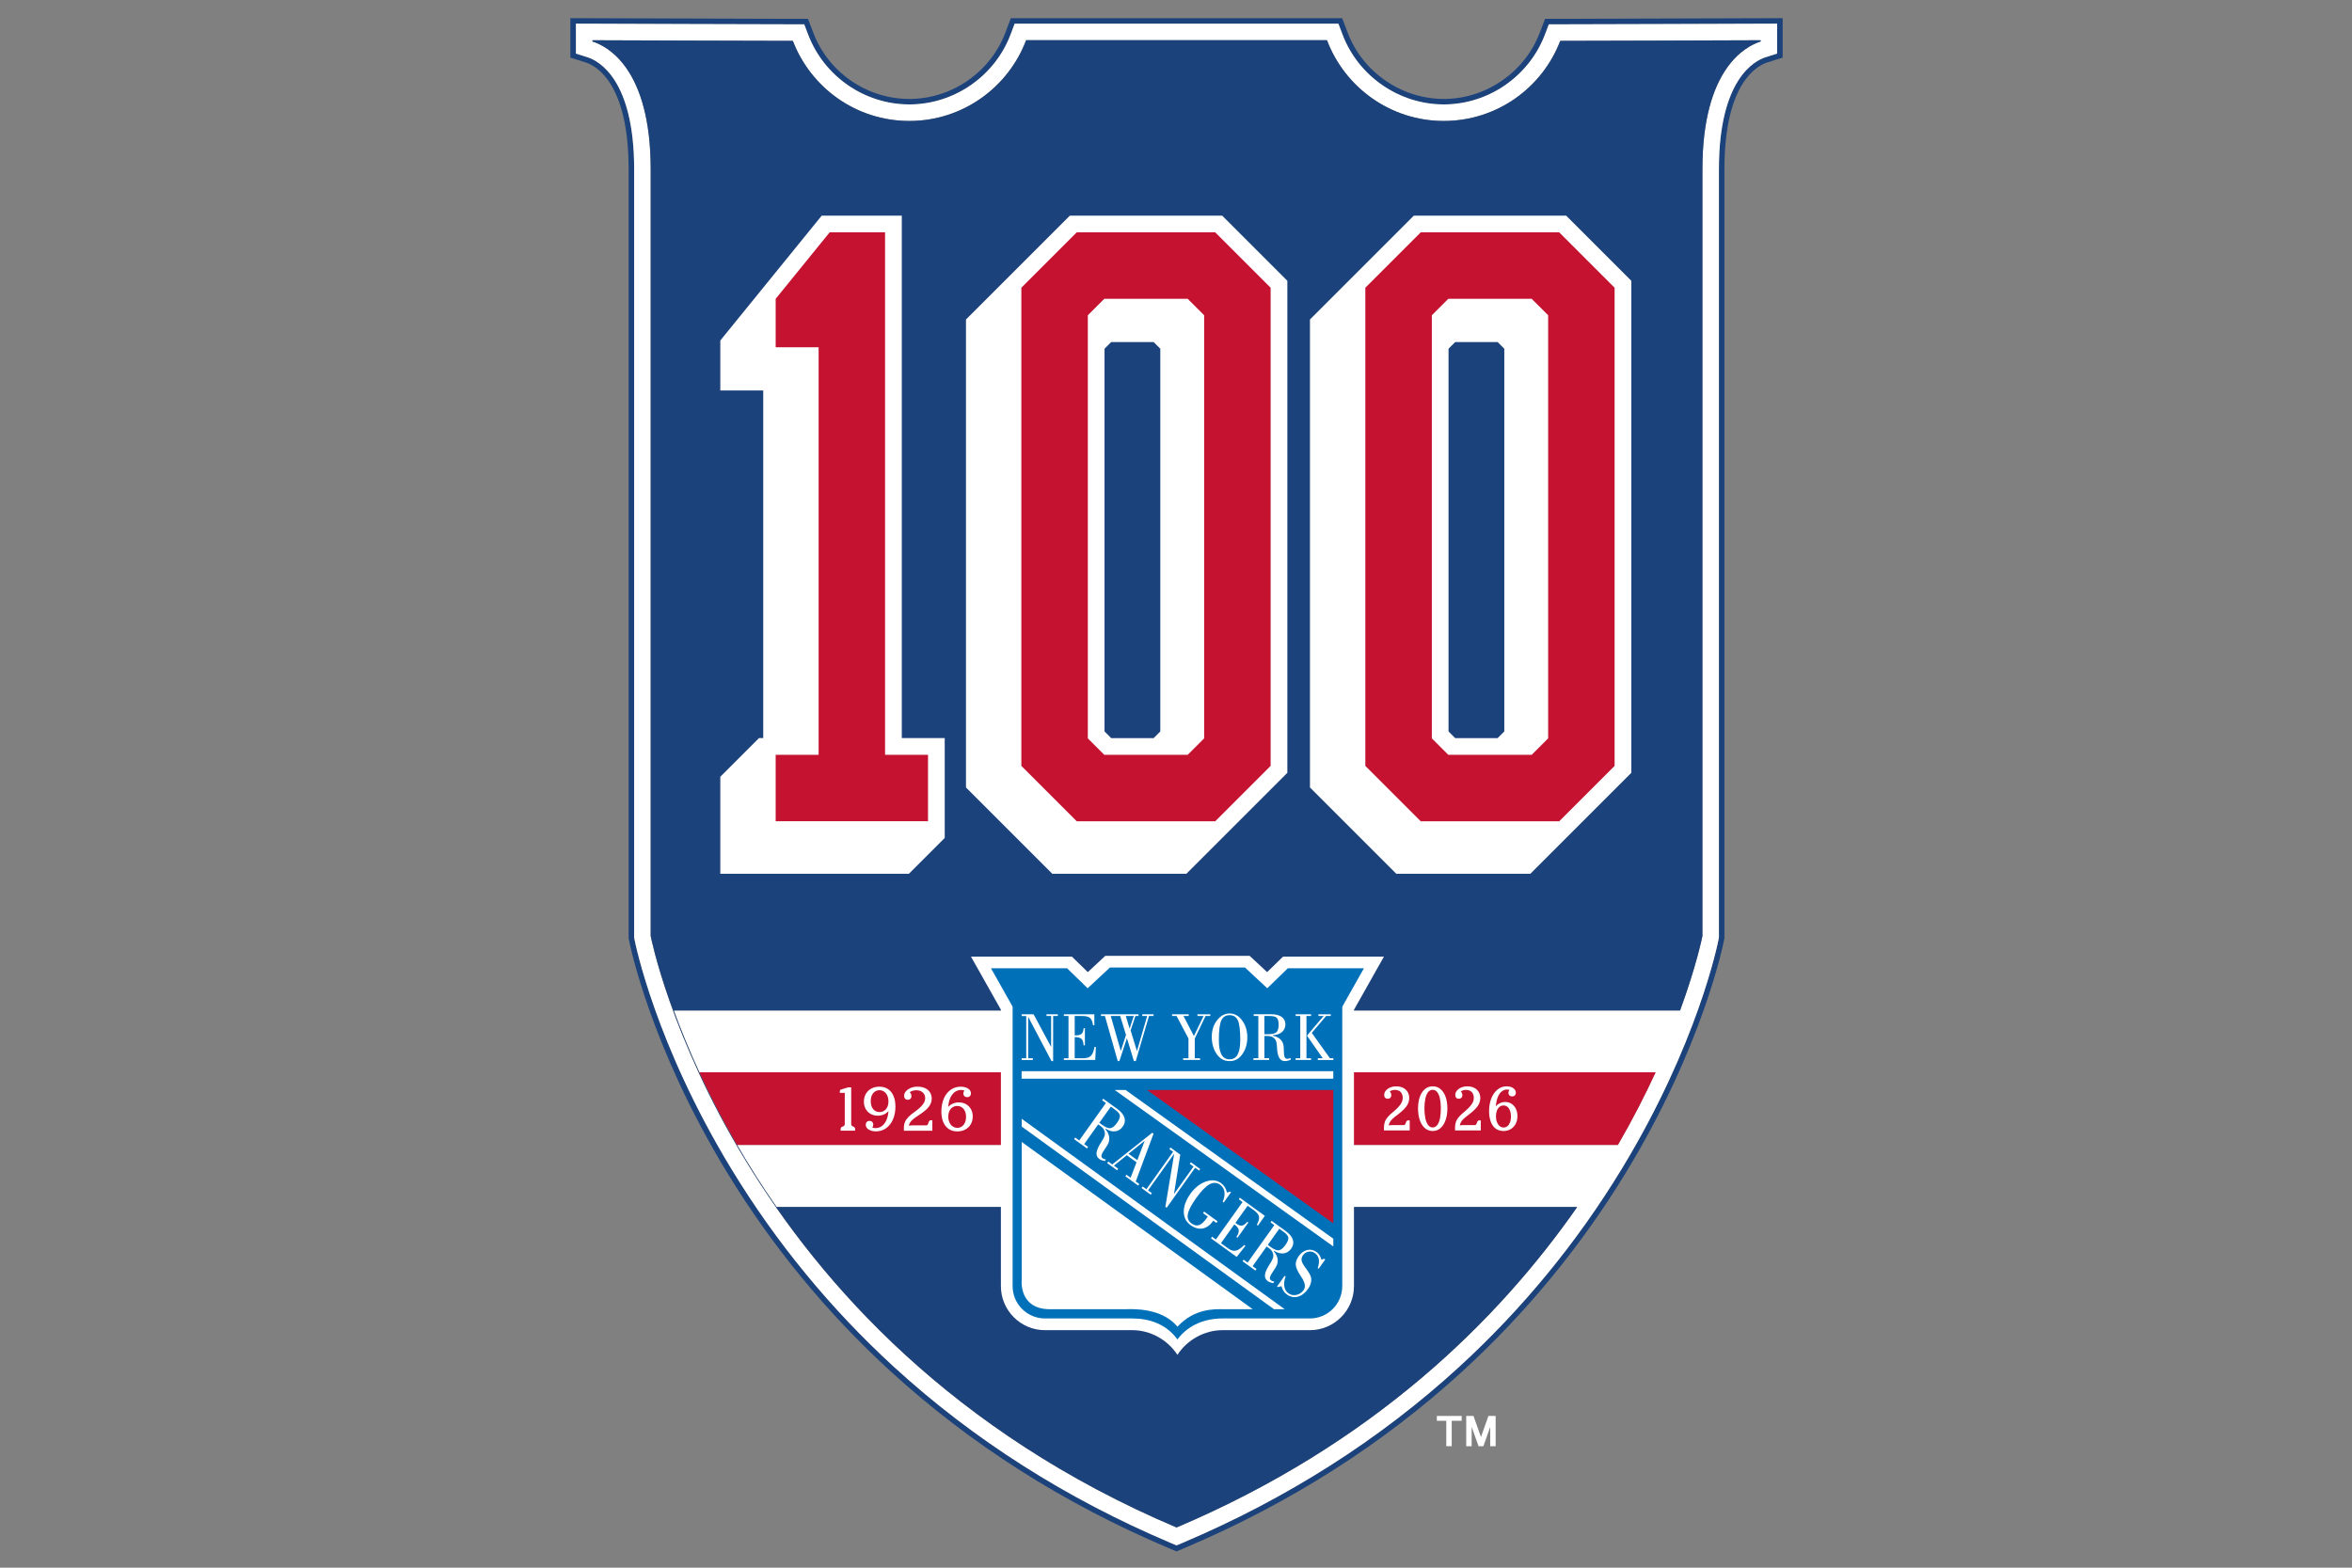 <?xml version="1.0" encoding="UTF-8"?>
<svg id="Layer_1" xmlns="http://www.w3.org/2000/svg" version="1.1" viewBox="0 0 960 640">
  <rect x="0" y="0" width="960" height="640" fill="#808080" stroke="none"/>
  <!-- Generator: Adobe Illustrator 29.6.1, SVG Export Plug-In . SVG Version: 2.1.1 Build 9)  -->
  <defs>
    <style>
      .st0 {
        fill: #fff;
      }

      .st1 {
        fill: #c41230;
      }

      .st2 {
        fill: #0070b9;
      }

      .st3 {
        fill: #1c427b;
      }
    </style>
  </defs>
  <g>
    <g>
      <path class="st3" d="M663.79,478.45c31.25-51.41,39.56-92.89,39.9-94.63l.16-.85V69.09c0-35.3,13.39-42.29,17.49-43.59l6.28-1.99V7.41l-9.03.03c-16.02.06-69.27.25-81.76.25h-6.19l-2.21,5.77c-6.18,16.1-21.91,26.93-39.15,26.93s-33.11-10.91-39.24-27.14l-2.2-5.82h-135.25l-2.2,5.82c-6.12,16.23-21.89,27.14-39.24,27.14s-32.98-10.82-39.15-26.93l-2.21-5.77h-6.19c-12.5,0-65.74-.19-81.76-.25l-9.03-.03v16.11l6.28,1.99c4.1,1.3,17.49,8.28,17.49,43.59v313.88l.16.85c.34,1.74,8.65,43.22,39.9,94.63,18.33,30.15,40.81,57.51,66.82,81.33,32.49,29.75,70.59,54,113.24,72.08l3.51,1.49,3.51-1.49c42.65-18.08,80.75-42.33,113.24-72.08,26.01-23.82,48.5-51.18,66.83-81.33ZM595.45,558.13c-32.3,29.57-70.18,53.68-112.6,71.66l-2.63,1.12-2.63-1.12c-42.41-17.98-80.3-42.09-112.6-71.66-25.86-23.67-48.2-50.87-66.42-80.84-31.08-51.12-39.28-92.17-39.61-93.89l-.12-.64V69.09c0-36.83-14.59-44.31-19.06-45.73l-4.71-1.49v-12.21l6.77.02c11.37.04,68.74.25,81.77.25h4.64l1.66,4.33c6.51,16.97,23.09,28.37,41.25,28.37s34.89-11.49,41.34-28.59l1.65-4.37h132.14l1.65,4.37c6.45,17.1,23.07,28.59,41.34,28.59s34.74-11.4,41.25-28.37l1.66-4.33h4.64c13.03,0,70.4-.21,81.77-.25l6.77-.02v12.21l-4.71,1.49c-4.47,1.42-19.06,8.9-19.06,45.73v313.66l-.12.64c-.33,1.72-8.54,42.76-39.61,93.89-18.22,29.97-40.56,57.17-66.42,80.84Z"/>
      <path class="st0" d="M661.87,477.28c31.08-51.12,39.28-92.17,39.61-93.89l.12-.64V69.09c0-36.83,14.59-44.31,19.06-45.73l4.71-1.49v-12.21l-6.77.02c-11.37.04-68.74.25-81.77.25h-4.64l-1.66,4.33c-6.51,16.97-23.09,28.37-41.25,28.37s-34.89-11.49-41.34-28.59l-1.65-4.37h-132.14l-1.65,4.37c-6.45,17.1-23.07,28.59-41.34,28.59s-34.74-11.4-41.25-28.37l-1.66-4.33h-4.64c-13.03,0-70.4-.21-81.77-.25l-6.77-.02v12.21l4.71,1.49c4.47,1.42,19.06,8.9,19.06,45.73v313.66l.12.64c.33,1.72,8.54,42.76,39.61,93.89,18.22,29.97,40.56,57.17,66.42,80.84,32.3,29.57,70.18,53.68,112.6,71.66l2.63,1.12,2.63-1.12c42.41-17.98,80.3-42.09,112.6-71.66,25.86-23.67,48.2-50.87,66.42-80.84ZM265.57,382.11V69.09c0-41.08-17.65-50.22-23.77-52.16v-.5c11.56.04,68.86.25,81.79.25,7.34,19.12,25.85,32.7,47.55,32.7s40.39-13.7,47.66-32.96h122.81c7.27,19.26,25.86,32.96,47.66,32.96s40.22-13.58,47.55-32.7c12.93,0,70.23-.21,81.79-.25v.5c-6.12,1.94-23.77,11.08-23.77,52.16v313.02s-2.28,11.74-9.12,30.42h-410.73c2.71,7.41,6.14,15.92,10.43,25.23h390.32c-4.24,9.2-9.33,19.18-15.39,29.65h-359.53c4.75,8.19,10.09,16.68,16.11,25.33h326.81c-32.14,46.15-83.29,96.82-163.54,130.84-182.84-77.51-214.64-241.47-214.64-241.47Z"/>
      <path class="st3" d="M480.22,623.58c80.25-34.02,131.4-84.69,163.54-130.84h-326.81c-6.02-8.65-11.36-17.14-16.11-25.33-6.07-10.47-11.15-20.45-15.39-29.65-4.29-9.31-7.72-17.82-10.43-25.23h410.73c6.84-18.68,9.12-30.42,9.12-30.42V69.09c0-41.08,17.65-50.22,23.77-52.16v-.5c-11.56.04-68.86.25-81.79.25-7.34,19.12-25.85,32.7-47.55,32.7s-40.39-13.7-47.66-32.96h-122.81c-7.27,19.26-25.86,32.96-47.66,32.96s-40.22-13.58-47.55-32.7c-12.93,0-70.23-.21-81.79-.25v.5c6.12,1.94,23.77,11.08,23.77,52.16v313.02s31.8,163.96,214.64,241.47Z"/>
      <path class="st1" d="M660.37,467.41c6.07-10.47,11.15-20.45,15.39-29.65h-390.32c4.24,9.2,9.33,19.18,15.39,29.65h359.53Z"/>
    </g>
    <g>
      <path class="st0" d="M502.23,535.67s-.12,0-.18-.01h-.12.3Z"/>
      <path class="st0" d="M552.66,412.21l12.22-21.69h-41.17l-6.52,6.34-7.13-6.64h-58.92l-7.13,6.64-6.52-6.34h-41.18l12.22,21.69v112.83c0,4.81,1.87,9.32,5.27,12.72,3.4,3.4,7.91,5.27,12.71,5.27h35.66c7.35,0,14.39,3.91,18.41,10.08,4.03-6.18,11.06-10.08,18.42-10.08h35.66c9.91,0,17.98-8.06,17.98-17.98v-112.83Z"/>
      <path class="st2" d="M547.88,412.21v-1.25l.61-1.09,8.21-14.57h-31.06l-5.13,4.98-3.26,3.17-3.33-3.1-5.75-5.36h-55.15l-5.75,5.36-3.33,3.1-3.26-3.17-5.13-4.98h-31.06l8.21,14.57.61,1.09v114.08c0,3.53,1.37,6.84,3.87,9.34,2.49,2.49,5.81,3.87,9.33,3.87h35.66c6.83,0,13.75,2.19,18.41,8.55,4.66-6.18,11.59-8.55,18.42-8.55h35.66c7.28,0,13.2-5.92,13.2-13.2v-112.83Z"/>
      <rect class="st0" x="416.99" y="437.31" width="127.22" height="3.06"/>
      <polygon class="st0" points="459.39 444.97 454.98 444.97 544.21 508.86 544.21 505.7 459.39 444.97"/>
      <polygon class="st1" points="544.21 499.44 544.21 444.97 468.14 444.97 544.21 499.44"/>
      <path class="st0" d="M417.02,459.91l102.97,74.57h4.38l-107.35-77.74v3.17Z"/>
      <path class="st0" d="M480.6,541.61c-6.49-7.8-18.23-7.19-21.19-7.13h-30.87c-12.87,0-11.51-12.03-11.51-12.03,0-.02,0-27.44,0-56.26l94.28,68.28h-12.1c-3.03,0-11.6-.49-18.6,7.13Z"/>
      <path class="st0" d="M427.14,414.78h1.89v12.64l-7.15-13.34h-4.87v.71h1.86v17.24h-1.88v.71h4.57v-.71h-1.89v-16.91l9.52,18.07h.66v-18.41h1.94v-.71h-4.65v.71ZM445.26,431.03c-.65.66-1.67.99-3.06.99h-3.55v-8.63h.14c1.24,0,2.11.25,2.63.74.52.49.8,1.37.86,2.61h.54v-7.01h-.52c-.08,1.09-.35,1.85-.81,2.29-.46.44-1.23.66-2.32.66h-.51v-7.9h3.14c1.49,0,2.53.27,3.14.82.61.55,1,1.53,1.2,2.95h.54v-4.48h-12.45v.71h1.89v17.24h-1.89v.71h12.81l.26-5.31h-.56c-.32,1.75-.81,2.95-1.46,3.61ZM466.22,414.78h2.01l-4.17,14.34-2.58-8.49,1.96-5.85h1.26v-.71h-15.32v.71h1.61l5.23,18.41h.66l3.09-9.35,2.85,9.35h.75l5.41-18.41h1.86v-.71h-4.61v.71ZM457.46,429.04l-4.09-14.26h3.86l2.37,7.73-2.14,6.53ZM459.51,414.78h3.27l-1.73,5.13-1.53-5.13ZM488.75,414.78h2.51l-3.95,8.17-4.26-8.17h2.14v-.71h-6.79v.71h1.83l4.86,9.17v8.07h-2.18v.71h6.93v-.71h-2.18v-8.04l4.4-9.2h1.93v-.71h-5.23v.71ZM506.89,416.43c-.7-.91-1.46-1.58-2.29-2.02-.83-.44-1.74-.67-2.73-.67s-1.99.25-2.86.75c-.87.5-1.69,1.26-2.44,2.29-.66.9-1.15,1.89-1.48,2.99-.33,1.1-.49,2.29-.49,3.56s.17,2.58.51,3.78c.34,1.2.83,2.25,1.46,3.15.71,1.01,1.48,1.75,2.33,2.22.85.47,1.84.71,2.97.71s2.05-.22,2.88-.67c.83-.44,1.59-1.14,2.28-2.09.67-.91,1.19-1.97,1.55-3.17.36-1.2.54-2.46.54-3.78s-.19-2.64-.57-3.83c-.38-1.2-.93-2.27-1.66-3.21ZM505.15,430.52c-.72,1.3-1.81,1.95-3.28,1.95s-2.58-.65-3.3-1.95c-.72-1.3-1.08-3.27-1.08-5.9,0-3.86.33-6.52.98-7.99.66-1.46,1.79-2.2,3.4-2.2s2.74.72,3.39,2.15c.65,1.43.97,4.09.97,7.98,0,2.66-.36,4.65-1.08,5.95ZM525.52,432.27c-.33,0-.6-.08-.8-.23-.2-.15-.36-.4-.47-.73-.13-.38-.21-1.08-.22-2.1-.02-1.02-.06-1.8-.14-2.34-.14-1.03-.59-1.89-1.36-2.61-.76-.71-1.76-1.19-2.98-1.43v-.22c1.58-.08,2.82-.52,3.73-1.31.91-.79,1.36-1.83,1.36-3.13s-.51-2.31-1.52-3.04c-1.01-.72-2.46-1.08-4.32-1.08h-7.09v.71h1.89v17.24h-1.99v.71h6.41v-.71h-1.94v-9.06h1.48c.57,0,1.11.11,1.6.33.49.22.91.54,1.25.96.47.57.74,1.58.79,3.03,0,.08.01.15.01.19.08,2.01.39,3.47.91,4.38.52.91,1.32,1.36,2.38,1.36.35,0,.72-.05,1.11-.15.39-.1.79-.25,1.21-.44v-.71c-.23.12-.46.21-.67.27-.22.06-.42.09-.62.09ZM517.55,422.22h-1.48v-7.44h2.19c1.45,0,2.41.26,2.9.77.49.51.73,1.45.73,2.81,0,1.45-.29,2.46-.88,3.02-.59.56-1.74.84-3.46.84ZM533.25,414.78h1.89v-.71h-6.31v.71h1.89v17.24h-1.89v.71h6.31v-.71h-1.89v-17.24ZM542.8,431.99l-7.38-10.32,5.85-6.89h1.89v-.71h-5.03v.71h2.12l-6.7,7.89v.28l6.36,9.07h-2.02v.71h6.33v-.73h-1.41Z"/>
      <path class="st0" d="M450.11,472.9c-.27-.2-.44-.42-.51-.68-.07-.26-.05-.56.08-.92.13-.42.51-1.08,1.14-2,.63-.92,1.09-1.63,1.36-2.15.53-.99.71-2.03.53-3.12-.18-1.09-.69-2.1-1.54-3.04l.14-.2c1.35.86,2.64,1.22,3.89,1.06,1.25-.16,2.28-.81,3.09-1.96.82-1.15,1.05-2.35.67-3.6-.38-1.24-1.33-2.42-2.86-3.53l-5.81-4.21-.45.63,1.55,1.13-10.89,15.29-1.63-1.19-.45.63,5.25,3.81.45-.63-1.59-1.16,5.72-8.04,1.22.88c.47.34.84.76,1.1,1.25.26.49.4,1.02.42,1.59.03.79-.4,1.84-1.27,3.16-.05.08-.08.14-.11.18-1.21,1.84-1.88,3.31-2.02,4.43-.14,1.11.22,1.99,1.09,2.62.29.21.62.38,1.01.52.38.14.81.25,1.27.33l.45-.63c-.27-.03-.51-.08-.72-.16-.21-.07-.4-.17-.57-.29ZM449.92,459.26l-1.22-.88,4.7-6.6,1.8,1.3c1.19.86,1.82,1.66,1.89,2.4.08.74-.32,1.72-1.18,2.93-.92,1.29-1.79,2.01-2.63,2.16-.83.15-1.95-.29-3.36-1.31ZM470.83,462.82l-.52-.38-16.32,12.94-1.63-1.18-.45.63,4.05,2.93.45-.63-1.74-1.26,5.24-4.25,3.97,2.88-2.4,6.31-1.7-1.23-.45.63,5.23,3.79.45-.63-1.44-1.04,7.26-19.51ZM460.62,471.02l6.59-5.29-2.99,7.9-3.6-2.61ZM489.42,477.88l.45-.63-3.81-2.76-.45.63,1.55,1.13-7.98,11.21,2.56-16.09-3.99-2.89-.45.63,1.52,1.1-10.89,15.29-1.54-1.12-.45.63,3.75,2.72.45-.63-1.55-1.13,10.68-15-3.61,21.69.54.39,11.62-16.33,1.59,1.15ZM496.52,499.23l.45-.63-5.49-3.98-.45.63,1.95,1.42-.41.58c-1.13,1.59-2.18,2.55-3.15,2.89-.97.33-2.01.1-3.12-.71-1.27-.92-1.76-2.18-1.47-3.78.3-1.6,1.43-3.78,3.41-6.56,2.03-2.86,3.83-4.72,5.4-5.58,1.57-.87,3.03-.81,4.38.17.99.72,1.57,1.68,1.75,2.89.18,1.21-.07,2.54-.72,4.01l.44.32,2.99-4.2-.3-.21-1.39.34c-.16-.79-.44-1.52-.85-2.17-.41-.65-.94-1.21-1.58-1.68-.85-.61-1.78-.97-2.82-1.08-1.04-.11-2.15.04-3.33.45-1.19.41-2.32,1.04-3.39,1.88-1.07.84-2.03,1.86-2.9,3.08-1.83,2.57-2.74,5.01-2.74,7.34,0,2.33.91,4.15,2.72,5.47,1.71,1.24,3.37,1.7,4.99,1.4,1.62-.31,3.07-1.37,4.36-3.18l1.26.91ZM507.87,508.25c-1.37,1.36-2.53,2.13-3.48,2.33-.95.2-2-.11-3.13-.94l-2.91-2.11,5.45-7.66.11.08c1.01.73,1.58,1.48,1.69,2.22.11.74-.21,1.69-.95,2.83l.44.32,4.43-6.22-.43-.31c-.76.92-1.46,1.44-2.11,1.55-.65.12-1.42-.15-2.31-.79l-.42-.3,4.99-7.01,2.58,1.86c1.22.89,1.9,1.75,2.06,2.59.15.84-.14,1.95-.88,3.33l.44.32,2.83-3.97-10.2-7.4-.45.63,1.55,1.13-10.89,15.29-1.55-1.12-.45.63,10.5,7.61,3.57-4.55-.46-.33ZM519.56,519.15c.63-.92,1.08-1.64,1.36-2.16.53-.99.71-2.03.53-3.12-.18-1.09-.69-2.1-1.54-3.04l.14-.2c1.35.86,2.64,1.22,3.89,1.06,1.24-.16,2.28-.81,3.09-1.96.82-1.16,1.05-2.35.67-3.59-.37-1.24-1.33-2.42-2.86-3.53l-5.81-4.21-.45.63,1.55,1.13-10.89,15.29-1.63-1.19-.45.63,5.25,3.81.45-.63-1.59-1.15,5.72-8.04,1.22.88c.47.34.84.76,1.1,1.25.27.49.41,1.02.42,1.59.03.79-.4,1.84-1.27,3.16-.05.08-.08.14-.11.18-1.2,1.84-1.88,3.31-2.02,4.43-.14,1.11.22,1.99,1.09,2.62.29.21.62.38,1.01.52.38.14.81.25,1.27.33l.45-.63c-.27-.03-.51-.09-.72-.16-.22-.07-.41-.17-.57-.29-.27-.2-.44-.42-.51-.68-.07-.26-.05-.57.08-.93.13-.41.51-1.08,1.14-1.99ZM518.68,509.1l-1.22-.88,4.7-6.6,1.8,1.3c1.19.86,1.82,1.66,1.89,2.4.07.75-.32,1.72-1.18,2.93-.92,1.29-1.79,2.01-2.63,2.16-.84.15-1.96-.29-3.37-1.31ZM540.47,513.87l-.82.31c-.06.02-.11.03-.15.03-.04,0-.09-.01-.14-.04-.03-.02-.07-.14-.13-.35-.35-1.14-.97-2.04-1.86-2.68-1.19-.86-2.46-1.14-3.82-.82-1.35.32-2.51,1.16-3.48,2.52-.86,1.21-1.26,2.38-1.18,3.51.07,1.13.75,2.67,2.03,4.61.06.09.15.23.27.4,1.5,2.27,1.81,4.03.91,5.29-.76,1.07-1.75,1.73-2.96,1.99-1.21.25-2.31.02-3.29-.69-.88-.64-1.43-1.57-1.63-2.79-.2-1.22-.03-2.56.52-4.02l-.4-.29-3.1,4.35.36.26,1.18-.33c.06-.02.12-.02.17-.03.05,0,.08,0,.1.02.02.01.06.13.12.33.36,1.27,1.04,2.26,2.04,2.98,1.43,1.04,2.93,1.35,4.49.95,1.56-.41,2.96-1.46,4.18-3.18.56-.79.94-1.58,1.15-2.37.21-.79.24-1.56.09-2.31-.18-.84-.88-2.08-2.1-3.74-.21-.29-.37-.51-.48-.65-.73-.99-1.15-1.84-1.27-2.57-.11-.73.08-1.43.55-2.1.58-.81,1.33-1.3,2.28-1.47.94-.17,1.81.03,2.6.6.87.63,1.4,1.46,1.59,2.47.19,1.01.04,2.22-.45,3.63l.38.27,2.7-3.79-.44-.32Z"/>
    </g>
    <g>
      <path class="st0" d="M565.26,457.95c.25-.69.68-1.38,1.27-2.05.59-.68,1.37-1.4,2.34-2.16.89-.76,1.6-1.45,2.14-2.07.53-.61.92-1.2,1.17-1.76.25-.56.37-1.13.37-1.72,0-.64-.13-1.21-.38-1.71-.26-.5-.63-.88-1.11-1.15-.49-.26-1.06-.39-1.71-.39-.57,0-1.1.11-1.58.32-.48.22-.86.51-1.15.9l.26-.88c.35.24.6.52.76.84.16.32.24.64.24.96,0,.27-.06.52-.17.75-.11.23-.28.41-.51.54-.23.13-.49.19-.78.19-.45,0-.8-.14-1.06-.42-.26-.28-.39-.66-.39-1.13,0-.6.21-1.18.63-1.72.42-.54,1.01-.98,1.77-1.3.76-.33,1.6-.49,2.54-.49,1.07,0,1.99.2,2.78.6.79.4,1.4.96,1.84,1.68.44.72.66,1.56.66,2.5,0,.8-.17,1.56-.51,2.31-.34.74-.87,1.48-1.59,2.21-.72.73-1.66,1.55-2.84,2.44-.8.57-1.45,1.11-1.96,1.61s-.89,1-1.13,1.51c-.25.5-.37,1.03-.37,1.59l-.24-.43c.49-.14,1.06-.21,1.7-.21h4.68c.19,0,.34-.04.44-.13.1-.09.19-.2.25-.33.06-.14.13-.3.19-.49.05-.18.11-.33.19-.48.08-.14.18-.26.29-.35.11-.09.25-.13.43-.13h.67v4.09h-10.51v-1.27c0-.8.13-1.54.38-2.23Z"/>
      <path class="st0" d="M581.56,460.54c-.91-.8-1.6-1.9-2.07-3.31-.47-1.41-.7-2.99-.7-4.74s.24-3.33.72-4.68c.48-1.35,1.17-2.41,2.07-3.18.9-.76,1.97-1.15,3.21-1.15s2.29.38,3.19,1.15c.9.76,1.59,1.82,2.07,3.18.48,1.35.72,2.91.72,4.68s-.24,3.35-.72,4.75c-.48,1.4-1.17,2.5-2.08,3.3-.91.8-1.97,1.19-3.18,1.19s-2.32-.4-3.23-1.19ZM586.67,459.24c.51-.69.88-1.62,1.1-2.78.22-1.16.33-2.48.33-3.97s-.12-2.79-.35-3.92c-.23-1.13-.6-2.02-1.1-2.68-.5-.65-1.13-.98-1.88-.98s-1.42.33-1.91.98c-.49.65-.86,1.55-1.1,2.68-.24,1.13-.36,2.44-.36,3.92s.12,2.8.36,3.97c.24,1.16.61,2.09,1.1,2.78.49.69,1.13,1.04,1.91,1.04s1.38-.35,1.89-1.04Z"/>
      <path class="st0" d="M594.27,457.95c.25-.69.68-1.38,1.27-2.05.59-.68,1.37-1.4,2.34-2.16.89-.76,1.6-1.45,2.14-2.07.53-.61.92-1.2,1.17-1.76.25-.56.37-1.13.37-1.72,0-.64-.13-1.21-.38-1.71-.26-.5-.63-.88-1.11-1.15-.49-.26-1.06-.39-1.71-.39-.57,0-1.1.11-1.58.32-.48.22-.86.51-1.15.9l.26-.88c.35.24.6.52.76.84.16.32.24.64.24.96,0,.27-.06.52-.17.75-.11.23-.28.41-.51.54-.23.13-.49.19-.78.19-.45,0-.8-.14-1.06-.42-.26-.28-.39-.66-.39-1.13,0-.6.21-1.18.63-1.72.42-.54,1.01-.98,1.77-1.3.76-.33,1.6-.49,2.54-.49,1.07,0,1.99.2,2.78.6.79.4,1.4.96,1.84,1.68.44.72.66,1.56.66,2.5,0,.8-.17,1.56-.51,2.31-.34.74-.87,1.48-1.59,2.21-.72.73-1.66,1.55-2.84,2.44-.8.57-1.45,1.11-1.96,1.61s-.89,1-1.13,1.51c-.25.5-.37,1.03-.37,1.59l-.24-.43c.49-.14,1.06-.21,1.7-.21h4.68c.19,0,.34-.04.44-.13.1-.09.19-.2.25-.33.06-.14.13-.3.19-.49.05-.18.11-.33.19-.48.08-.14.18-.26.29-.35.11-.09.25-.13.43-.13h.67v4.09h-10.51v-1.27c0-.8.13-1.54.38-2.23Z"/>
      <path class="st0" d="M610.48,460.74c-.88-.66-1.55-1.61-2.01-2.84-.45-1.23-.68-2.67-.68-4.31,0-1.86.29-3.56.88-5.1.59-1.54,1.43-2.76,2.53-3.66,1.1-.9,2.36-1.35,3.78-1.35.76,0,1.42.12,1.97.35.55.23.98.54,1.29.93.31.39.47.83.47,1.33,0,.29-.06.55-.18.79-.12.24-.29.42-.53.54-.23.12-.5.18-.8.18-.29,0-.55-.06-.79-.18-.24-.12-.42-.29-.54-.53-.12-.23-.18-.48-.18-.75,0-.3.08-.6.23-.9.15-.29.38-.56.68-.8l.5,1.05c-.27-.24-.58-.41-.92-.53-.34-.11-.69-.17-1.04-.17-.96,0-1.78.35-2.48,1.04-.7.69-1.23,1.64-1.59,2.83-.36,1.19-.54,2.48-.54,3.85l-.33-.36c.29-.48.64-.88,1.06-1.21.42-.33.9-.59,1.42-.78.53-.19,1.07-.29,1.62-.29.99,0,1.86.24,2.63.73.76.49,1.36,1.17,1.79,2.04.43.88.64,1.87.64,2.99,0,1.19-.24,2.25-.73,3.18-.49.92-1.16,1.64-2.03,2.15-.87.51-1.84.76-2.9.76-1.27,0-2.35-.33-3.24-.99ZM615.27,459.76c.45-.37.8-.9,1.06-1.58.26-.68.39-1.47.39-2.38s-.13-1.68-.38-2.37c-.26-.68-.61-1.21-1.06-1.58-.45-.37-.98-.55-1.59-.55s-1.14.18-1.61.55c-.47.37-.84.89-1.1,1.56-.26.68-.39,1.46-.39,2.35s.14,1.66.41,2.34c.27.68.64,1.22,1.11,1.61.47.39,1,.59,1.59.59s1.13-.19,1.58-.56Z"/>
    </g>
    <g>
      <path class="st0" d="M343.22,460.41c.08-.12.18-.22.3-.29.12-.07.26-.15.42-.23.19-.05.34-.11.45-.18.11-.07.21-.17.29-.3s.12-.31.12-.55v-12.71h-2.01v-.67c0-.18.06-.33.17-.47.11-.14.29-.23.55-.3l2.68-.81h1.24v14.96c0,.22.04.4.12.53.08.13.17.23.28.31.1.08.23.14.39.19.16.08.29.16.41.23s.2.17.28.29.11.29.11.51v.67h-5.9v-.67c0-.22.04-.39.12-.51Z"/>
      <path class="st0" d="M362.49,444.63c.98.67,1.72,1.62,2.23,2.84.51,1.23.76,2.65.76,4.28,0,1.94-.33,3.68-.99,5.22-.66,1.54-1.6,2.74-2.81,3.61-1.21.87-2.61,1.3-4.2,1.3-.8,0-1.51-.12-2.15-.36s-1.12-.57-1.46-.98c-.33-.41-.5-.88-.5-1.39,0-.29.06-.55.18-.8s.29-.43.53-.56c.23-.13.51-.19.82-.19s.59.06.82.19c.23.13.41.31.53.55.12.24.18.49.18.74,0,.32-.07.63-.21.93-.14.3-.37.57-.67.81l-.53-1.07c.33.25.7.45,1.1.59.4.14.81.2,1.24.2,1.1,0,2.05-.35,2.85-1.04.8-.69,1.41-1.63,1.83-2.81.41-1.18.62-2.49.62-3.94l.33.41c-.33.48-.74.89-1.21,1.23-.47.34-1,.61-1.6.8s-1.22.29-1.88.29c-1.1,0-2.08-.24-2.95-.73-.87-.49-1.54-1.17-2.02-2.04-.48-.88-.72-1.87-.72-2.99,0-1.19.27-2.25.81-3.18.54-.92,1.29-1.64,2.25-2.15.96-.51,2.04-.76,3.25-.76,1.39,0,2.57.33,3.55,1ZM357.1,445.64c-.54.37-.96.89-1.25,1.55-.29.66-.44,1.44-.44,2.33s.15,1.7.44,2.37c.29.67.72,1.19,1.27,1.55.55.37,1.17.55,1.88.55s1.33-.18,1.89-.54c.56-.36.99-.87,1.29-1.53.3-.66.45-1.43.45-2.31s-.16-1.64-.47-2.33c-.31-.69-.75-1.23-1.3-1.62-.56-.39-1.18-.59-1.86-.59s-1.35.19-1.89.56Z"/>
      <path class="st0" d="M369.38,458.03c.3-.7.79-1.39,1.46-2.08s1.56-1.41,2.68-2.17c.96-.7,1.73-1.35,2.33-1.95.6-.6,1.04-1.18,1.34-1.74.29-.57.44-1.13.44-1.71,0-.65-.15-1.23-.45-1.72-.3-.49-.73-.88-1.27-1.16s-1.19-.42-1.93-.42c-.67,0-1.3.13-1.89.38-.59.25-1.04.6-1.36,1.03l.31-.84c.33.24.58.52.74.84.16.32.24.64.24.98,0,.29-.06.55-.18.78-.12.23-.29.41-.53.54-.23.13-.49.19-.78.19-.46,0-.83-.14-1.1-.43s-.41-.68-.41-1.17c0-.64.23-1.24.7-1.82.47-.57,1.12-1.04,1.96-1.4.84-.36,1.78-.54,2.83-.54,1.15,0,2.15.2,3.02.59.87.39,1.55.96,2.03,1.7.49.74.73,1.59.73,2.54,0,.83-.18,1.62-.55,2.37-.37.75-.95,1.49-1.74,2.21-.8.72-1.83,1.5-3.11,2.33-.91.56-1.65,1.08-2.22,1.58-.57.49-1,.99-1.29,1.48-.29.49-.43,1.03-.43,1.6l-.33-.38c.51-.14,1.08-.21,1.72-.21h5.69c.21,0,.36-.05.47-.14.1-.1.19-.22.25-.37.06-.15.14-.34.22-.56.05-.19.11-.36.18-.51.07-.15.17-.27.29-.37.12-.1.27-.14.44-.14h.67v4.28h-11.61v-1.27c0-.83.15-1.59.45-2.29Z"/>
      <path class="st0" d="M387.21,460.88c-.99-.67-1.73-1.62-2.23-2.84-.5-1.23-.75-2.65-.75-4.28,0-1.94.33-3.68.98-5.22.65-1.54,1.58-2.74,2.78-3.61,1.2-.87,2.6-1.3,4.19-1.3.83,0,1.55.12,2.17.36.62.24,1.1.57,1.45.98.34.41.51.88.51,1.39,0,.29-.06.55-.19.8-.13.25-.3.43-.53.56-.22.13-.5.19-.84.19-.29,0-.55-.06-.8-.19-.25-.13-.43-.31-.55-.55-.12-.24-.18-.49-.18-.74,0-.32.08-.63.23-.93s.37-.57.66-.81l.55,1.08c-.33-.25-.7-.45-1.1-.59-.4-.14-.82-.2-1.27-.2-1.08,0-2.03.35-2.83,1.04-.8.69-1.41,1.63-1.83,2.81-.41,1.18-.62,2.49-.62,3.94l-.31-.41c.3-.48.69-.89,1.17-1.23.48-.34,1.01-.61,1.61-.8.6-.19,1.21-.29,1.85-.29,1.11,0,2.1.24,2.96.73.86.49,1.53,1.17,2.02,2.04s.73,1.87.73,2.99c0,1.19-.27,2.25-.81,3.18-.54.92-1.29,1.64-2.25,2.15-.96.51-2.03.76-3.22.76-1.39,0-2.57-.33-3.56-1ZM392.6,459.86c.53-.37.95-.89,1.25-1.55.3-.66.45-1.44.45-2.33s-.15-1.7-.45-2.37c-.3-.67-.73-1.19-1.27-1.55-.54-.37-1.17-.55-1.89-.55s-1.33.18-1.89.54-.99.87-1.29,1.53c-.3.66-.45,1.43-.45,2.31s.16,1.64.47,2.33c.31.69.75,1.23,1.31,1.62.57.39,1.19.59,1.88.59s1.34-.19,1.88-.56Z"/>
    </g>
    <g>
      <g>
        <path class="st0" d="M368.08,301.32V88.04h-32.69l-41.39,50.97v20.4h17.52v141.91h-1.73l-15.79,15.79v39.6h76.99l14.61-14.62v-40.77h-17.52Z"/>
        <polygon class="st1" points="361.25 308.15 361.25 94.86 338.63 94.86 316.6 121.99 316.6 141.76 334.13 141.76 334.13 308.15 316.6 308.15 316.6 335.27 378.78 335.27 378.78 308.15 361.25 308.15"/>
      </g>
      <g>
        <path class="st0" d="M473.59,298.61l-2.72,2.72h-17.32l-2.72-2.72v-156.25l2.72-2.72h17.32l2.72,2.72v156.25ZM498.84,88.04h-62.17l-42.39,42.39v191.05l35.24,35.24h54.71l41.22-41.22V114.64l-26.6-26.6Z"/>
        <path class="st1" d="M518.62,117.46v195.21l-22.61,22.61h-56.52l-22.61-22.61V117.46l22.61-22.61h56.52l22.61,22.61ZM484.77,121.99h-34.04l-6.72,6.71v172.73l6.72,6.72h34.04l6.72-6.72v-172.73l-6.72-6.71Z"/>
      </g>
      <g>
        <path class="st0" d="M614,298.61l-2.72,2.72h-17.32l-2.72-2.72v-156.25l2.72-2.72h17.32l2.72,2.72v156.25ZM639.24,88.04h-62.17l-42.39,42.39v191.05l35.24,35.24h54.71l41.22-41.22V114.64l-26.6-26.6Z"/>
        <path class="st1" d="M659.02,117.46v195.21l-22.61,22.61h-56.52l-22.61-22.61V117.46l22.61-22.61h56.52l22.61,22.61ZM625.18,121.99h-34.04l-6.72,6.71v172.73l6.72,6.72h34.04l6.72-6.72v-172.73l-6.72-6.71Z"/>
      </g>
    </g>
  </g>
  <g>
    <polygon class="st0" points="592.54 580.03 596.61 580.03 596.61 578.05 586.47 578.05 586.47 580.03 590.32 580.03 590.32 590.4 592.54 590.4 592.54 580.03"/>
    <polygon class="st0" points="610.47 578.05 607.51 578.05 604.48 586.66 601.42 578.05 598.46 578.05 598.46 590.4 600.68 590.4 600.68 582.53 603.48 590.4 605.47 590.4 608.25 582.53 608.25 590.4 610.47 590.4 610.47 578.05"/>
  </g>
</svg>